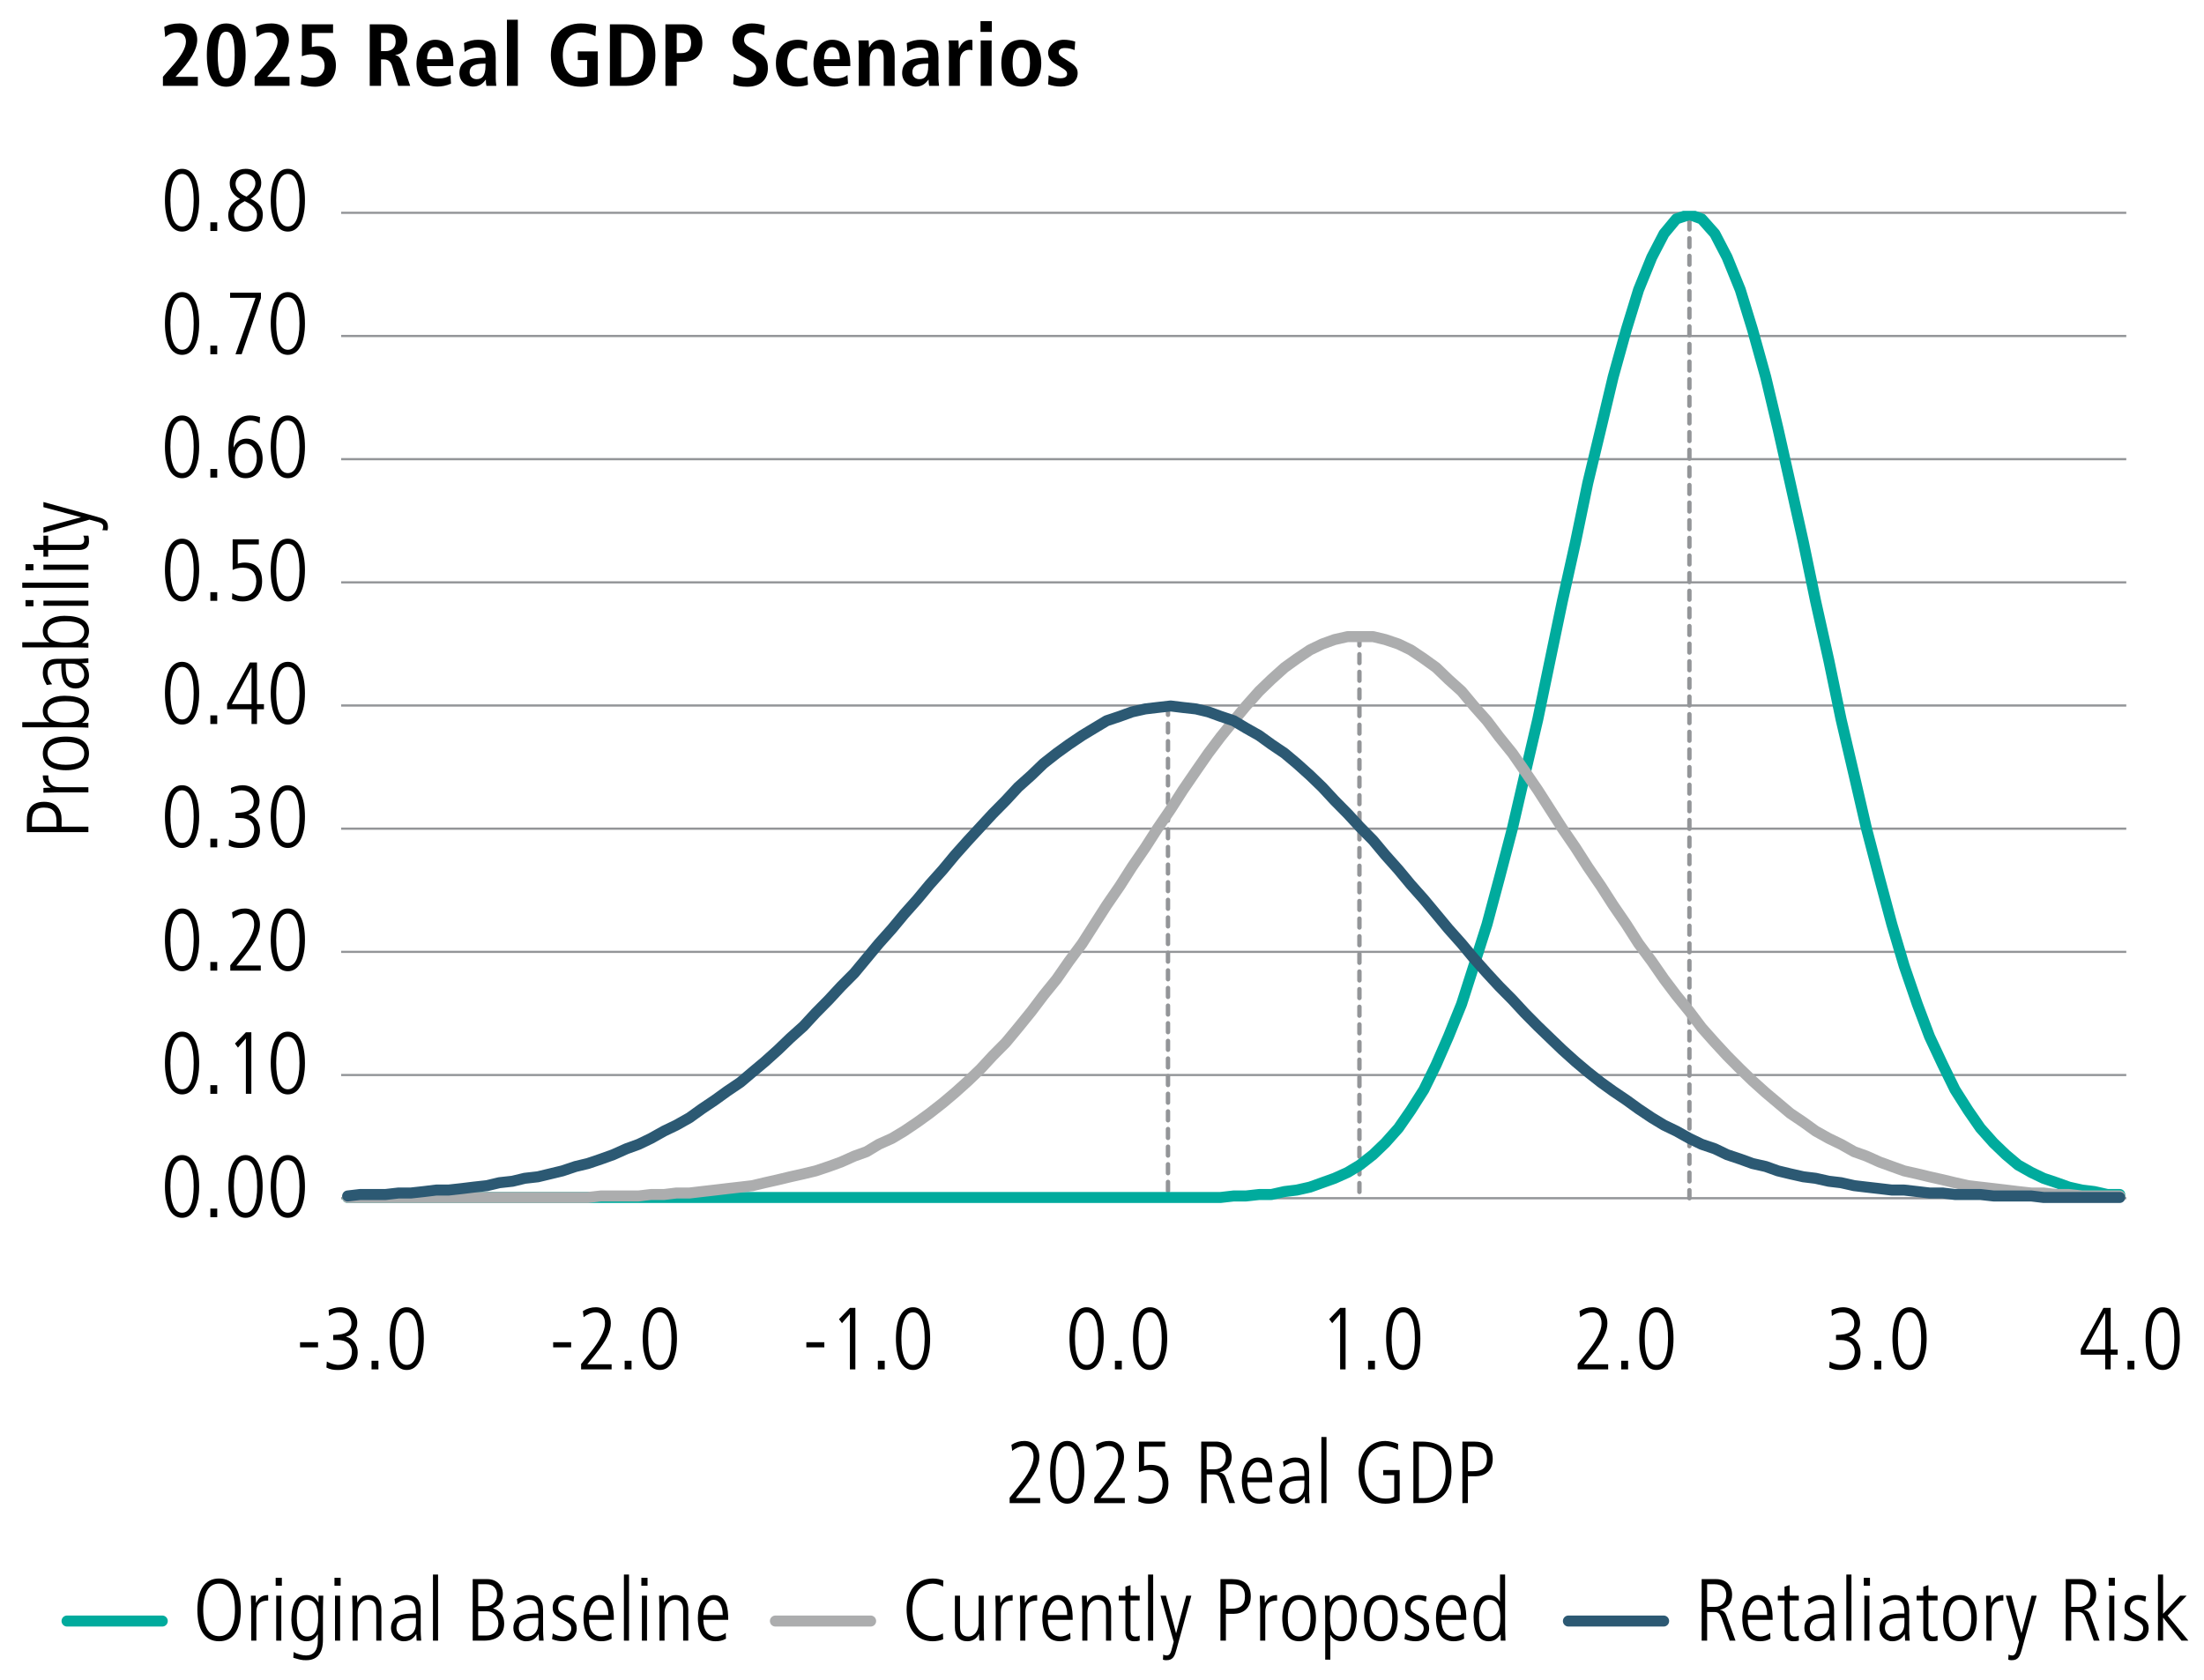 <?xml version="1.0" encoding="utf-8"?>
<!-- Generator: Adobe Illustrator 26.0.1, SVG Export Plug-In . SVG Version: 6.00 Build 0)  -->
<svg version="1.1" id="Left1" xmlns="http://www.w3.org/2000/svg" xmlns:xlink="http://www.w3.org/1999/xlink" x="0px" y="0px"
	 viewBox="0 0 500 381.15" style="enable-background:new 0 0 500 381.15;" xml:space="preserve">
<style type="text/css">
	.st0{fill:none;stroke:#939598;stroke-width:0.5;stroke-linejoin:round;stroke-miterlimit:10;}
	.st1{fill:none;stroke:#00AB9D;stroke-width:2.5;stroke-linecap:round;stroke-linejoin:round;stroke-miterlimit:10;}
	.st2{fill:none;stroke:#ACADAE;stroke-width:2.5;stroke-linecap:round;stroke-linejoin:round;stroke-miterlimit:10;}
	.st3{fill:none;stroke:#2C5973;stroke-width:2.5;stroke-linecap:round;stroke-linejoin:round;stroke-miterlimit:10;}
	.st4{fill:none;stroke:#939598;stroke-linecap:round;stroke-linejoin:round;stroke-miterlimit:10;stroke-dasharray:2,2;}
	
		.st5{clip-path:url(#SVGID_00000070090045542468469470000009807807753023835785_);fill:none;stroke:#00AB9D;stroke-width:2.5;stroke-linecap:round;stroke-linejoin:round;stroke-miterlimit:10;}
	
		.st6{clip-path:url(#SVGID_00000034768775791138399730000004803497002015044499_);fill:none;stroke:#ACADAE;stroke-width:2.5;stroke-linecap:round;stroke-linejoin:round;stroke-miterlimit:10;}
	
		.st7{clip-path:url(#SVGID_00000041279451726026450870000016584829838063403402_);fill:none;stroke:#2C5973;stroke-width:2.5;stroke-linecap:round;stroke-linejoin:round;stroke-miterlimit:10;}
</style>
<line class="st0" x1="77.39" y1="271.88" x2="482.37" y2="271.88"/>
<line class="st0" x1="77.39" y1="243.93" x2="482.37" y2="243.93"/>
<line class="st0" x1="77.39" y1="215.98" x2="482.37" y2="215.98"/>
<line class="st0" x1="77.39" y1="188.03" x2="482.37" y2="188.03"/>
<line class="st0" x1="77.39" y1="160.08" x2="482.37" y2="160.08"/>
<line class="st0" x1="77.39" y1="132.14" x2="482.37" y2="132.14"/>
<line class="st0" x1="77.39" y1="104.19" x2="482.37" y2="104.19"/>
<line class="st0" x1="77.39" y1="76.24" x2="482.37" y2="76.24"/>
<line class="st0" x1="77.39" y1="48.29" x2="482.37" y2="48.29"/>
<g>
	<path d="M37.42,269.21c0-4.42,1.38-7.12,3.88-7.12c2.54,0,3.88,2.72,3.88,7.12s-1.38,7.12-3.88,7.12
		C38.8,276.33,37.42,273.61,37.42,269.21z M43.94,269.21c0-3.92-0.9-5.96-2.64-5.96c-1.68,0-2.64,1.98-2.64,5.96
		c0,3.94,0.96,5.96,2.64,5.96C43,275.17,43.94,273.15,43.94,269.21z"/>
	<path d="M47.72,276.19v-1.96h1.56v1.96H47.72z"/>
	<path d="M51.82,269.21c0-4.42,1.38-7.12,3.88-7.12c2.54,0,3.88,2.72,3.88,7.12s-1.38,7.12-3.88,7.12
		C53.2,276.33,51.82,273.61,51.82,269.21z M58.34,269.21c0-3.92-0.9-5.96-2.64-5.96c-1.68,0-2.64,1.98-2.64,5.96
		c0,3.94,0.96,5.96,2.64,5.96C57.4,275.17,58.34,273.15,58.34,269.21z"/>
	<path d="M61.42,269.21c0-4.42,1.38-7.12,3.88-7.12c2.54,0,3.88,2.72,3.88,7.12s-1.38,7.12-3.88,7.12
		C62.8,276.33,61.42,273.61,61.42,269.21z M67.94,269.21c0-3.92-0.9-5.96-2.64-5.96c-1.68,0-2.64,1.98-2.64,5.96
		c0,3.94,0.96,5.96,2.64,5.96C67,275.17,67.94,273.15,67.94,269.21z"/>
</g>
<g>
	<path d="M37.42,241.21c0-4.42,1.38-7.12,3.88-7.12c2.54,0,3.88,2.72,3.88,7.12s-1.38,7.12-3.88,7.12
		C38.8,248.33,37.42,245.61,37.42,241.21z M43.94,241.21c0-3.92-0.9-5.96-2.64-5.96c-1.68,0-2.64,1.98-2.64,5.96
		c0,3.94,0.96,5.96,2.64,5.96C43,247.17,43.94,245.15,43.94,241.21z"/>
	<path d="M47.72,248.19v-1.96h1.56v1.96H47.72z"/>
	<path d="M55.78,248.19v-12.56l-1.8,2.08l-0.68-0.92l2.48-2.56h1.24v13.96H55.78z"/>
	<path d="M61.42,241.21c0-4.42,1.38-7.12,3.88-7.12c2.54,0,3.88,2.72,3.88,7.12s-1.38,7.12-3.88,7.12
		C62.8,248.33,61.42,245.61,61.42,241.21z M67.94,241.21c0-3.92-0.9-5.96-2.64-5.96c-1.68,0-2.64,1.98-2.64,5.96
		c0,3.94,0.96,5.96,2.64,5.96C67,247.17,67.94,245.15,67.94,241.21z"/>
</g>
<g>
	<path d="M37.42,213.26c0-4.42,1.38-7.12,3.88-7.12c2.54,0,3.88,2.72,3.88,7.12s-1.38,7.12-3.88,7.12
		C38.8,220.38,37.42,217.66,37.42,213.26z M43.94,213.26c0-3.92-0.9-5.96-2.64-5.96c-1.68,0-2.64,1.98-2.64,5.96
		c0,3.94,0.96,5.96,2.64,5.96C43,219.22,43.94,217.2,43.94,213.26z"/>
	<path d="M47.72,220.24v-1.96h1.56v1.96H47.72z"/>
	<path d="M52.24,220.24v-1.22l2.16-2.68c1.98-2.46,3.26-4.76,3.26-6.54c0-1.6-0.76-2.5-2.18-2.5c-0.86,0-1.92,0.48-2.66,1.1
		l-0.18-1.38c0.96-0.62,1.92-0.88,2.94-0.88c2.1,0,3.4,1.5,3.4,3.66c0,1.76-0.86,3.72-3.58,7.1l-1.76,2.18h5.52v1.16H52.24z"/>
	<path d="M61.42,213.26c0-4.42,1.38-7.12,3.88-7.12c2.54,0,3.88,2.72,3.88,7.12s-1.38,7.12-3.88,7.12
		C62.8,220.38,61.42,217.66,61.42,213.26z M67.94,213.26c0-3.92-0.9-5.96-2.64-5.96c-1.68,0-2.64,1.98-2.64,5.96
		c0,3.94,0.96,5.96,2.64,5.96C67,219.22,67.94,217.2,67.94,213.26z"/>
</g>
<g>
	<path d="M37.42,185.29c0-4.42,1.38-7.12,3.88-7.12c2.54,0,3.88,2.72,3.88,7.12s-1.38,7.12-3.88,7.12
		C38.8,192.41,37.42,189.69,37.42,185.29z M43.94,185.29c0-3.92-0.9-5.96-2.64-5.96c-1.68,0-2.64,1.98-2.64,5.96
		c0,3.94,0.96,5.96,2.64,5.96C43,191.25,43.94,189.23,43.94,185.29z"/>
	<path d="M47.72,192.27v-1.96h1.56v1.96H47.72z"/>
	<path d="M51.98,190.49c0.62,0.38,1.82,0.76,2.62,0.76c1.84,0,3.06-1.1,3.06-3c0-1.66-1.24-2.64-3.18-2.64h-1.06v-1.16
		c2.96,0,4.14-0.9,4.14-2.6c0-1.42-0.94-2.52-2.78-2.52c-0.78,0-1.56,0.28-2.3,0.82l-0.1-1.32c0.48-0.32,1.78-0.66,2.58-0.66
		c2.42,0,3.92,1.54,3.92,3.56c0,1.52-0.8,2.62-2.5,3.12v0.04c1.46,0.28,2.6,1.7,2.6,3.52c0,2.56-1.58,4-4.52,4
		c-0.98,0-1.76-0.14-2.58-0.56L51.98,190.49z"/>
	<path d="M61.42,185.29c0-4.42,1.38-7.12,3.88-7.12c2.54,0,3.88,2.72,3.88,7.12s-1.38,7.12-3.88,7.12
		C62.8,192.41,61.42,189.69,61.42,185.29z M67.94,185.29c0-3.92-0.9-5.96-2.64-5.96c-1.68,0-2.64,1.98-2.64,5.96
		c0,3.94,0.96,5.96,2.64,5.96C67,191.25,67.94,189.23,67.94,185.29z"/>
</g>
<g>
	<path d="M37.42,157.29c0-4.42,1.38-7.12,3.88-7.12c2.54,0,3.88,2.72,3.88,7.12s-1.38,7.12-3.88,7.12
		C38.8,164.41,37.42,161.7,37.42,157.29z M43.94,157.29c0-3.92-0.9-5.96-2.64-5.96c-1.68,0-2.64,1.98-2.64,5.96
		c0,3.94,0.96,5.96,2.64,5.96C43,163.25,43.94,161.23,43.94,157.29z"/>
	<path d="M47.72,164.28v-1.96h1.56v1.96H47.72z"/>
	<path d="M57.06,164.28v-3.34h-5.54v-1.26l5.14-9.36h1.64v9.46h1.58v1.16H58.3v3.34H57.06z M57.06,151.55h-0.04l-4.42,8.22h4.46
		V151.55z"/>
	<path d="M61.42,157.29c0-4.42,1.38-7.12,3.88-7.12c2.54,0,3.88,2.72,3.88,7.12s-1.38,7.12-3.88,7.12
		C62.8,164.41,61.42,161.7,61.42,157.29z M67.94,157.29c0-3.92-0.9-5.96-2.64-5.96c-1.68,0-2.64,1.98-2.64,5.96
		c0,3.94,0.96,5.96,2.64,5.96C67,163.25,67.94,161.23,67.94,157.29z"/>
</g>
<g>
	<path d="M37.42,129.35c0-4.42,1.38-7.12,3.88-7.12c2.54,0,3.88,2.72,3.88,7.12s-1.38,7.12-3.88,7.12
		C38.8,136.47,37.42,133.75,37.42,129.35z M43.94,129.35c0-3.92-0.9-5.96-2.64-5.96c-1.68,0-2.64,1.98-2.64,5.96
		c0,3.94,0.96,5.96,2.64,5.96C43,135.31,43.94,133.29,43.94,129.35z"/>
	<path d="M47.72,136.33v-1.96h1.56v1.96H47.72z"/>
	<path d="M52.7,134.59c0.74,0.48,1.6,0.72,2.4,0.72c1.9,0,3.04-1.34,3.04-3.42c0-1.9-1.04-3.08-3.04-3.08
		c-0.82,0-1.44,0.12-2.32,0.5v-6.94h5.94v1.16h-4.78v4.4c0.38-0.14,0.98-0.28,1.54-0.28c2.62,0,3.98,1.46,3.98,4.24
		c0,2.82-1.62,4.58-4.42,4.58c-0.86,0-1.48-0.12-2.4-0.54L52.7,134.59z"/>
	<path d="M61.42,129.35c0-4.42,1.38-7.12,3.88-7.12c2.54,0,3.88,2.72,3.88,7.12s-1.38,7.12-3.88,7.12
		C62.8,136.47,61.42,133.75,61.42,129.35z M67.94,129.35c0-3.92-0.9-5.96-2.64-5.96c-1.68,0-2.64,1.98-2.64,5.96
		c0,3.94,0.96,5.96,2.64,5.96C67,135.31,67.94,133.29,67.94,129.35z"/>
</g>
<g>
	<path d="M37.42,101.39c0-4.42,1.38-7.12,3.88-7.12c2.54,0,3.88,2.72,3.88,7.12c0,4.4-1.38,7.12-3.88,7.12
		C38.8,108.51,37.42,105.79,37.42,101.39z M43.94,101.39c0-3.92-0.9-5.96-2.64-5.96c-1.68,0-2.64,1.98-2.64,5.96
		c0,3.94,0.96,5.96,2.64,5.96C43,107.35,43.94,105.33,43.94,101.39z"/>
	<path d="M47.72,108.37v-1.96h1.56v1.96H47.72z"/>
	<path d="M53.02,101.49c0.5-1.18,1.6-1.96,2.9-1.96c2.36,0,3.66,2.12,3.66,4.58c0,2.4-1.4,4.4-3.88,4.4c-2.5,0-3.88-2.2-3.88-6.2
		c0-5.44,1.74-8.04,4.88-8.04c0.74,0,1.6,0.16,2.3,0.38l-0.1,1.4c-0.9-0.5-1.42-0.62-2.08-0.62c-2.34,0-3.7,2.24-3.84,6.06H53.02z
		 M58.26,103.93c0-1.66-0.88-3.24-2.56-3.24c-1.36,0-2.4,1.28-2.4,3.26c0,2.18,0.98,3.4,2.4,3.4
		C57.2,107.35,58.26,106.11,58.26,103.93z"/>
	<path d="M61.42,101.39c0-4.42,1.38-7.12,3.88-7.12c2.54,0,3.88,2.72,3.88,7.12c0,4.4-1.38,7.12-3.88,7.12
		C62.8,108.51,61.42,105.79,61.42,101.39z M67.94,101.39c0-3.92-0.9-5.96-2.64-5.96c-1.68,0-2.64,1.98-2.64,5.96
		c0,3.94,0.96,5.96,2.64,5.96C67,107.35,67.94,105.33,67.94,101.39z"/>
</g>
<g>
	<path d="M37.42,73.4c0-4.42,1.38-7.12,3.88-7.12c2.54,0,3.88,2.72,3.88,7.12s-1.38,7.12-3.88,7.12
		C38.8,80.52,37.42,77.8,37.42,73.4z M43.94,73.4c0-3.92-0.9-5.96-2.64-5.96c-1.68,0-2.64,1.98-2.64,5.96
		c0,3.94,0.96,5.96,2.64,5.96C43,79.36,43.94,77.34,43.94,73.4z"/>
	<path d="M47.72,80.38v-1.96h1.56v1.96H47.72z"/>
	<path d="M53.42,80.38l4.54-12.8H52.2v-1.16h7v1.22l-4.38,12.74H53.42z"/>
	<path d="M61.42,73.4c0-4.42,1.38-7.12,3.88-7.12c2.54,0,3.88,2.72,3.88,7.12s-1.38,7.12-3.88,7.12
		C62.8,80.52,61.42,77.8,61.42,73.4z M67.94,73.4c0-3.92-0.9-5.96-2.64-5.96c-1.68,0-2.64,1.98-2.64,5.96
		c0,3.94,0.96,5.96,2.64,5.96C67,79.36,67.94,77.34,67.94,73.4z"/>
</g>
<g>
	<path d="M37.42,45.43c0-4.42,1.38-7.12,3.88-7.12c2.54,0,3.88,2.72,3.88,7.12s-1.38,7.12-3.88,7.12
		C38.8,52.55,37.42,49.83,37.42,45.43z M43.94,45.43c0-3.92-0.9-5.96-2.64-5.96c-1.68,0-2.64,1.98-2.64,5.96
		c0,3.94,0.96,5.96,2.64,5.96C43,51.39,43.94,49.37,43.94,45.43z"/>
	<path d="M47.72,52.41v-1.96h1.56v1.96H47.72z"/>
	<path d="M59.62,48.71c0,1.86-1.16,3.84-3.94,3.84c-2.32,0-3.9-1.58-3.9-3.78c0-1.66,1.04-2.94,2.66-3.64
		c-1.52-0.82-2.32-2.06-2.32-3.56c0-2.08,1.7-3.26,3.62-3.26c2.26,0,3.52,1.38,3.52,3.2c0,1.28-0.56,2.32-2.38,3.58
		C59.04,46.19,59.62,47.29,59.62,48.71z M53.1,48.81c0,1.46,1.08,2.58,2.66,2.58c1.32,0,2.54-0.88,2.54-2.66
		c0-1.26-0.84-2.2-2.78-3.08C53.68,46.63,53.1,47.51,53.1,48.81z M57.94,41.57c0-1.2-1-2.1-2.28-2.1c-1.14,0-2.22,0.96-2.22,2.24
		c0,1.2,0.9,2.32,2.5,2.9C57.36,43.59,57.94,42.51,57.94,41.57z"/>
	<path d="M61.42,45.43c0-4.42,1.38-7.12,3.88-7.12c2.54,0,3.88,2.72,3.88,7.12s-1.38,7.12-3.88,7.12
		C62.8,52.55,61.42,49.83,61.42,45.43z M67.94,45.43c0-3.92-0.9-5.96-2.64-5.96c-1.68,0-2.64,1.98-2.64,5.96
		c0,3.94,0.96,5.96,2.64,5.96C67,51.39,67.94,49.37,67.94,45.43z"/>
</g>
<g>
	<path d="M68.07,305.72v-1.16h4.08v1.16H68.07z"/>
	<path d="M74.15,308.94c0.62,0.38,1.82,0.76,2.62,0.76c1.84,0,3.06-1.1,3.06-3c0-1.66-1.24-2.64-3.18-2.64h-1.06v-1.16
		c2.96,0,4.14-0.9,4.14-2.6c0-1.42-0.94-2.52-2.78-2.52c-0.78,0-1.56,0.28-2.3,0.82l-0.1-1.32c0.48-0.32,1.78-0.66,2.58-0.66
		c2.42,0,3.92,1.54,3.92,3.56c0,1.52-0.8,2.62-2.5,3.12v0.04c1.46,0.28,2.6,1.7,2.6,3.52c0,2.56-1.58,4-4.52,4
		c-0.98,0-1.76-0.14-2.58-0.56L74.15,308.94z"/>
	<path d="M84.29,310.72v-1.96h1.56v1.96H84.29z"/>
	<path d="M88.39,303.74c0-4.42,1.38-7.12,3.88-7.12c2.54,0,3.88,2.72,3.88,7.12s-1.38,7.12-3.88,7.12
		C89.77,310.86,88.39,308.14,88.39,303.74z M94.91,303.74c0-3.92-0.9-5.96-2.64-5.96c-1.68,0-2.64,1.98-2.64,5.96
		c0,3.94,0.96,5.96,2.64,5.96C93.97,309.7,94.91,307.68,94.91,303.74z"/>
</g>
<g>
	<path d="M125.49,305.72v-1.16h4.08v1.16H125.49z"/>
	<path d="M131.83,310.72v-1.22l2.16-2.68c1.98-2.46,3.26-4.76,3.26-6.54c0-1.6-0.76-2.5-2.18-2.5c-0.86,0-1.92,0.48-2.66,1.1
		l-0.18-1.38c0.96-0.62,1.92-0.88,2.94-0.88c2.1,0,3.4,1.5,3.4,3.66c0,1.76-0.86,3.72-3.58,7.1l-1.76,2.18h5.52v1.16H131.83z"/>
	<path d="M141.71,310.72v-1.96h1.56v1.96H141.71z"/>
	<path d="M145.81,303.74c0-4.42,1.38-7.12,3.88-7.12c2.54,0,3.88,2.72,3.88,7.12s-1.38,7.12-3.88,7.12
		C147.19,310.86,145.81,308.14,145.81,303.74z M152.33,303.74c0-3.92-0.9-5.96-2.64-5.96c-1.68,0-2.64,1.98-2.64,5.96
		c0,3.94,0.96,5.96,2.64,5.96C151.39,309.7,152.33,307.68,152.33,303.74z"/>
</g>
<g>
	<path d="M182.93,305.72v-1.16h4.08v1.16H182.93z"/>
	<path d="M192.81,310.72v-12.56l-1.8,2.08l-0.68-0.92l2.48-2.56h1.24v13.96H192.81z"/>
	<path d="M199.15,310.72v-1.96h1.56v1.96H199.15z"/>
	<path d="M203.25,303.74c0-4.42,1.38-7.12,3.88-7.12c2.54,0,3.88,2.72,3.88,7.12s-1.38,7.12-3.88,7.12
		C204.63,310.86,203.25,308.14,203.25,303.74z M209.77,303.74c0-3.92-0.9-5.96-2.64-5.96c-1.68,0-2.64,1.98-2.64,5.96
		c0,3.94,0.96,5.96,2.64,5.96C208.83,309.7,209.77,307.68,209.77,303.74z"/>
</g>
<g>
	<path d="M242.63,303.74c0-4.42,1.38-7.12,3.88-7.12c2.54,0,3.88,2.72,3.88,7.12s-1.38,7.12-3.88,7.12
		C244.01,310.86,242.63,308.14,242.63,303.74z M249.15,303.74c0-3.92-0.9-5.96-2.64-5.96c-1.68,0-2.64,1.98-2.64,5.96
		c0,3.94,0.96,5.96,2.64,5.96C248.21,309.7,249.15,307.68,249.15,303.74z"/>
	<path d="M252.93,310.72v-1.96h1.56v1.96H252.93z"/>
	<path d="M257.03,303.74c0-4.42,1.38-7.12,3.88-7.12c2.54,0,3.88,2.72,3.88,7.12s-1.38,7.12-3.88,7.12
		C258.41,310.86,257.03,308.14,257.03,303.74z M263.55,303.74c0-3.92-0.9-5.96-2.64-5.96c-1.68,0-2.64,1.98-2.64,5.96
		c0,3.94,0.96,5.96,2.64,5.96C262.61,309.7,263.55,307.68,263.55,303.74z"/>
</g>
<g>
	<path d="M304.02,310.72v-12.56l-1.8,2.08l-0.68-0.92l2.48-2.56h1.24v13.96H304.02z"/>
	<path d="M310.36,310.72v-1.96h1.56v1.96H310.36z"/>
	<path d="M314.46,303.74c0-4.42,1.38-7.12,3.88-7.12c2.54,0,3.88,2.72,3.88,7.12s-1.38,7.12-3.88,7.12
		C315.84,310.86,314.46,308.14,314.46,303.74z M320.98,303.74c0-3.92-0.9-5.96-2.64-5.96c-1.68,0-2.64,1.98-2.64,5.96
		c0,3.94,0.96,5.96,2.64,5.96C320.04,309.7,320.98,307.68,320.98,303.74z"/>
</g>
<g>
	<path d="M357.91,310.72v-1.22l2.16-2.68c1.98-2.46,3.26-4.76,3.26-6.54c0-1.6-0.76-2.5-2.18-2.5c-0.86,0-1.92,0.48-2.66,1.1
		l-0.18-1.38c0.96-0.62,1.92-0.88,2.94-0.88c2.1,0,3.4,1.5,3.4,3.66c0,1.76-0.86,3.72-3.58,7.1l-1.76,2.18h5.52v1.16H357.91z"/>
	<path d="M367.79,310.72v-1.96h1.56v1.96H367.79z"/>
	<path d="M371.89,303.74c0-4.42,1.38-7.12,3.88-7.12c2.54,0,3.88,2.72,3.88,7.12s-1.38,7.12-3.88,7.12
		C373.27,310.86,371.89,308.14,371.89,303.74z M378.41,303.74c0-3.92-0.9-5.96-2.64-5.96c-1.68,0-2.64,1.98-2.64,5.96
		c0,3.94,0.96,5.96,2.64,5.96C377.47,309.7,378.41,307.68,378.41,303.74z"/>
</g>
<g>
	<path d="M415.08,308.94c0.62,0.38,1.82,0.76,2.62,0.76c1.84,0,3.06-1.1,3.06-3c0-1.66-1.24-2.64-3.18-2.64h-1.06v-1.16
		c2.96,0,4.14-0.9,4.14-2.6c0-1.42-0.94-2.52-2.78-2.52c-0.78,0-1.56,0.28-2.3,0.82l-0.1-1.32c0.48-0.32,1.78-0.66,2.58-0.66
		c2.42,0,3.92,1.54,3.92,3.56c0,1.52-0.8,2.62-2.5,3.12v0.04c1.46,0.28,2.6,1.7,2.6,3.52c0,2.56-1.58,4-4.52,4
		c-0.98,0-1.76-0.14-2.58-0.56L415.08,308.94z"/>
	<path d="M425.22,310.72v-1.96h1.56v1.96H425.22z"/>
	<path d="M429.32,303.74c0-4.42,1.38-7.12,3.88-7.12c2.54,0,3.88,2.72,3.88,7.12s-1.38,7.12-3.88,7.12
		C430.7,310.86,429.32,308.14,429.32,303.74z M435.84,303.74c0-3.92-0.9-5.96-2.64-5.96c-1.68,0-2.64,1.98-2.64,5.96
		c0,3.94,0.96,5.96,2.64,5.96C434.9,309.7,435.84,307.68,435.84,303.74z"/>
</g>
<g>
	<path d="M477.59,310.72v-3.34h-5.54v-1.26l5.14-9.36h1.64v9.46h1.58v1.16h-1.58v3.34H477.59z M477.59,298h-0.04l-4.42,8.22h4.46
		V298z"/>
	<path d="M482.65,310.72v-1.96h1.56v1.96H482.65z"/>
	<path d="M486.75,303.74c0-4.42,1.38-7.12,3.88-7.12c2.54,0,3.88,2.72,3.88,7.12s-1.38,7.12-3.88,7.12
		C488.13,310.86,486.75,308.14,486.75,303.74z M493.27,303.74c0-3.92-0.9-5.96-2.64-5.96c-1.68,0-2.64,1.98-2.64,5.96
		c0,3.94,0.96,5.96,2.64,5.96C492.33,309.7,493.27,307.68,493.27,303.74z"/>
</g>
<g>
	<path d="M20.05,188.81H6.09v-2.64c0-2.58,1.14-4.24,3.94-4.24c2.8,0,3.94,1.86,3.94,3.92v1.72h6.08V188.81z M12.81,186.31
		c0-1.94-0.7-3.06-2.82-3.06c-2.64,0-2.74,1.84-2.74,3.24v1.08h5.56V186.31z"/>
	<path d="M20.05,179.79h-7.24c-0.34,0-1.34,0.04-2.96,0.08v-1.08l1.62-0.08v-0.04c-1.14-0.56-1.76-1.32-1.76-2.66v-0.06h1.24
		c0,1.9,0.9,2.68,2.6,2.68h6.5V179.79z"/>
	<path d="M14.95,174.77c-3.26,0-5.24-1.32-5.24-3.82c0-2.5,1.98-3.82,5.24-3.82c3.34,0,5.24,1.34,5.24,3.82
		S18.29,174.77,14.95,174.77z M14.95,168.37c-2.74,0-4.16,0.92-4.16,2.6c0,1.62,1.38,2.56,4.16,2.56c2.8,0,4.16-0.92,4.16-2.58
		C19.11,169.27,17.69,168.37,14.95,168.37z"/>
	<path d="M20.05,165.11c-0.14,0-1.48-0.08-2.58-0.08H5.05v-1.16h6.12v-0.04c-0.94-0.62-1.46-1.36-1.46-2.58
		c0-2.22,2.3-3.38,4.88-3.38c3.68,0,5.6,1.22,5.6,3.44c0,1.14-0.44,1.88-1.54,2.68v0.04h1.4V165.11z M14.95,159.11
		c-2.7,0-4.16,0.76-4.16,2.36c0,2.46,2.94,2.48,4.26,2.48c2.64,0,4.06-0.84,4.06-2.52C19.11,159.97,17.77,159.11,14.95,159.11z"/>
	<path d="M20.05,150.41l-1.46,0.08v0.04c1.12,0.7,1.6,1.56,1.6,2.84c0,1.6-1.3,2.86-2.98,2.86c-3.2,0-3.3-3.42-3.3-4.92v-0.74h-0.24
		c-2.16,0-2.88,0.7-2.88,2.12c0,0.86,0.4,1.76,1.04,2.56l-1.22,0.18c-0.74-1.28-0.9-1.98-0.9-2.8c0-2.02,1.12-3.14,3.3-3.14h4.9
		c0.34,0,0.88-0.02,2.14-0.12V150.41z M14.91,150.57c0,2.5,0.04,4.42,2.3,4.42c1.04,0,1.9-0.78,1.9-1.88c0-1.46-1.08-2.54-2.92-2.54
		H14.91z"/>
	<path d="M20.05,146.97c-0.14,0-1.48-0.08-2.58-0.08H5.05v-1.16h6.12v-0.04c-0.94-0.62-1.46-1.36-1.46-2.58
		c0-2.22,2.3-3.38,4.88-3.38c3.68,0,5.6,1.22,5.6,3.44c0,1.14-0.44,1.88-1.54,2.68v0.04h1.4V146.97z M14.95,140.97
		c-2.7,0-4.16,0.76-4.16,2.36c0,2.46,2.94,2.48,4.26,2.48c2.64,0,4.06-0.84,4.06-2.52C19.11,141.83,17.77,140.97,14.95,140.97z"/>
	<path d="M7.59,137.57h-1.8v-1.4h1.8V137.57z M20.05,137.45H9.85v-1.16h10.2V137.45z"/>
	<path d="M20.05,133.37h-15v-1.16h15V133.37z"/>
	<path d="M7.59,129.41h-1.8v-1.4h1.8V129.41z M20.05,129.29H9.85v-1.16h10.2V129.29z"/>
	<path d="M20.05,121.55c0.1,0.32,0.14,0.76,0.14,1.32c0,1.28-0.84,1.92-2.28,1.92h-6.98v1.52H9.85v-1.52H7.81l-0.36-1.16h2.4v-2.08
		h1.08v2.08h6.7c1.02,0,1.48-0.32,1.48-1.12c0-0.4-0.04-0.62-0.22-0.96H20.05z"/>
	<path d="M23.19,120.29c0.16-0.22,0.22-0.56,0.22-0.82c0-0.48-0.36-0.82-1.18-1.04l-1.94-0.52l-10.44,3v-1.24l8.48-2.28v-0.04
		l-8.48-2.28v-1.16l12.1,3.34c1.42,0.4,2.54,0.7,2.54,2.32c0,0.32-0.02,0.48-0.12,0.78L23.19,120.29z"/>
</g>
<g>
	<path d="M229.05,341.06v-1.22l2.16-2.68c1.98-2.46,3.26-4.76,3.26-6.54c0-1.6-0.76-2.5-2.18-2.5c-0.86,0-1.92,0.48-2.66,1.1
		l-0.18-1.38c0.96-0.62,1.92-0.88,2.94-0.88c2.1,0,3.4,1.5,3.4,3.66c0,1.76-0.86,3.72-3.58,7.1l-1.76,2.18h5.52v1.16H229.05z"/>
	<path d="M238.23,334.08c0-4.42,1.38-7.12,3.88-7.12c2.54,0,3.88,2.72,3.88,7.12s-1.38,7.12-3.88,7.12
		C239.61,341.2,238.23,338.48,238.23,334.08z M244.75,334.08c0-3.92-0.9-5.96-2.64-5.96c-1.68,0-2.64,1.98-2.64,5.96
		c0,3.94,0.96,5.96,2.64,5.96C243.81,340.04,244.75,338.02,244.75,334.08z"/>
	<path d="M248.25,341.06v-1.22l2.16-2.68c1.98-2.46,3.26-4.76,3.26-6.54c0-1.6-0.76-2.5-2.18-2.5c-0.86,0-1.92,0.48-2.66,1.1
		l-0.18-1.38c0.96-0.62,1.92-0.88,2.94-0.88c2.1,0,3.4,1.5,3.4,3.66c0,1.76-0.86,3.72-3.58,7.1l-1.76,2.18h5.52v1.16H248.25z"/>
	<path d="M258.31,339.32c0.74,0.48,1.6,0.72,2.4,0.72c1.9,0,3.04-1.34,3.04-3.42c0-1.9-1.04-3.08-3.04-3.08
		c-0.82,0-1.44,0.12-2.32,0.5v-6.94h5.94v1.16h-4.78v4.4c0.38-0.14,0.98-0.28,1.54-0.28c2.62,0,3.98,1.46,3.98,4.24
		c0,2.82-1.62,4.58-4.42,4.58c-0.86,0-1.48-0.12-2.4-0.54L258.31,339.32z"/>
	<path d="M278.87,341.06l-1.7-4.78c-0.46-1.28-0.84-1.72-1.84-1.72h-1.58v6.5h-1.24V327.1h3.3c2.16,0,3.6,1.38,3.6,3.56
		c0,1.86-0.98,3.04-2.74,3.38v0.04c0.8,0.16,1.22,0.64,1.42,1.2l2.1,5.78H278.87z M275.51,333.4c1.66,0,2.58-1.16,2.58-2.7
		c0-1.6-0.96-2.44-2.66-2.44h-1.68v5.14H275.51z"/>
	<path d="M288.11,340.62c-0.74,0.42-1.5,0.58-2.38,0.58c-2.56,0-4-1.76-4-5.26c0-3.68,1.8-5.22,3.62-5.22
		c2.94,0,3.26,3.06,3.26,5.62h-5.64c0,2.46,1.06,3.78,2.88,3.78c0.66,0,1.64-0.34,2.2-0.84L288.11,340.62z M287.37,335.26
		c0-2.16-0.8-3.46-2.08-3.46c-1.32,0-2.28,1.6-2.32,3.46H287.37z"/>
	<path d="M296.07,341.06l-0.08-1.46h-0.04c-0.7,1.12-1.56,1.6-2.84,1.6c-1.6,0-2.86-1.3-2.86-2.98c0-3.2,3.42-3.3,4.92-3.3h0.74
		v-0.24c0-2.16-0.7-2.88-2.12-2.88c-0.86,0-1.76,0.4-2.56,1.04l-0.18-1.22c1.28-0.74,1.98-0.9,2.8-0.9c2.02,0,3.14,1.12,3.14,3.3
		v4.9c0,0.34,0.02,0.88,0.12,2.14H296.07z M295.91,335.92c-2.5,0-4.42,0.04-4.42,2.3c0,1.04,0.78,1.9,1.88,1.9
		c1.46,0,2.54-1.08,2.54-2.92V335.92z"/>
	<path d="M299.77,341.06v-15h1.16v15H299.77z"/>
	<path d="M316.29,334.72h-2.5v-1.16h3.74v6.88c-1.02,0.56-2.08,0.76-3.22,0.76c-4.62,0-6.1-4.12-6.1-7.26c0-3.6,2.14-6.98,6.06-6.98
		c0.82,0,2.26,0.34,2.92,0.68l-0.06,1.36c-0.66-0.46-1.94-0.88-2.92-0.88c-2.1,0-4.68,1.58-4.68,5.92c0,2.84,1.3,6,4.84,6
		c0.72,0,1.28-0.08,1.92-0.42V334.72z"/>
	<path d="M320.64,341.06V327.1h1.82c4.4,0,6.82,2.02,6.82,6.78c0,4.68-2.54,7.18-6.48,7.18H320.64z M323.15,339.9
		c2.84,0,4.82-2.08,4.82-5.84c0-3.52-1.28-5.8-5.02-5.8h-1.06v11.64H323.15z"/>
	<path d="M331.76,341.06V327.1h2.64c2.58,0,4.24,1.14,4.24,3.94c0,2.8-1.86,3.94-3.92,3.94h-1.72v6.08H331.76z M334.27,333.82
		c1.94,0,3.06-0.7,3.06-2.82c0-2.64-1.84-2.74-3.24-2.74h-1.08v5.56H334.27z"/>
</g>
<line class="st1" x1="15.21" y1="367.82" x2="36.81" y2="367.82"/>
<g>
	<path d="M44.78,365.29c0-4.58,1.72-7.12,4.92-7.12s4.92,2.54,4.92,7.12s-1.72,7.12-4.92,7.12S44.78,369.85,44.78,365.29z
		 M53.3,365.29c0-3.9-1.24-5.96-3.62-5.96c-2.3,0-3.58,2.04-3.58,5.96s1.28,5.96,3.6,5.96C52,371.25,53.3,369.23,53.3,365.29z"/>
	<path d="M57,372.27v-7.24c0-0.34-0.04-1.34-0.08-2.96H58l0.08,1.62h0.04c0.56-1.14,1.32-1.76,2.66-1.76h0.06v1.24
		c-1.9,0-2.68,0.9-2.68,2.6v6.5H57z"/>
	<path d="M62.54,359.81v-1.8h1.4v1.8H62.54z M62.66,372.27v-10.2h1.16v10.2H62.66z"/>
	<path d="M72.1,370.87h-0.04c-0.62,1.04-1.38,1.54-2.58,1.54c-2.16,0-3.38-2.26-3.38-4.86c0-3.7,1.22-5.62,3.44-5.62
		c1.28,0,2.06,0.58,2.68,1.64h0.04v-1.5h1.08c0,0.08-0.08,1.96-0.08,3v7.06c0,2.94-1.24,4.58-3.82,4.58c-1,0-1.34-0.1-2.9-0.56
		l0.08-1.3c0.82,0.48,2,0.78,2.82,0.78c1.74,0,2.66-1.18,2.66-3.28V370.87z M72.18,367.05c0-2.62-0.84-4.04-2.52-4.04
		c-1.5,0-2.32,1.36-2.32,4.18c0,2.7,0.8,4.14,2.34,4.14C71.36,371.33,72.18,370.07,72.18,367.05z"/>
	<path d="M75.88,359.81v-1.8h1.4v1.8H75.88z M76,372.27v-10.2h1.16v10.2H76z"/>
	<path d="M85.36,372.27v-6.96c0-0.74-0.08-2.3-1.9-2.3c-1.42,0-2.32,1.38-2.32,2.86v6.4h-1.16v-7.06c0-0.94-0.08-2.58-0.08-3.14
		h1.08c0.04,0.34,0.06,0.92,0.08,1.5h0.04c0.56-1.1,1.46-1.64,2.6-1.64c2.84,0,2.82,2.88,2.82,3.44v6.9H85.36z"/>
	<path d="M94.52,372.27l-0.08-1.46H94.4c-0.7,1.12-1.56,1.6-2.84,1.6c-1.6,0-2.86-1.3-2.86-2.98c0-3.2,3.42-3.3,4.92-3.3h0.74v-0.24
		c0-2.16-0.7-2.88-2.12-2.88c-0.86,0-1.76,0.4-2.56,1.04l-0.18-1.22c1.28-0.74,1.98-0.9,2.8-0.9c2.02,0,3.14,1.12,3.14,3.3v4.9
		c0,0.34,0.02,0.88,0.12,2.14H94.52z M94.36,367.13c-2.5,0-4.42,0.04-4.42,2.3c0,1.04,0.78,1.9,1.88,1.9c1.46,0,2.54-1.08,2.54-2.92
		V367.13z"/>
	<path d="M98.22,372.27v-15h1.16v15H98.22z"/>
	<path d="M107.24,372.27v-13.96h3.34c2.02,0,3.5,1.36,3.5,3.4c0,1.54-0.76,2.66-2.2,3.22v0.04c1.62,0.48,2.5,1.66,2.5,3.4
		c0,2.5-1.56,3.9-4.66,3.9H107.24z M110.24,364.45c1.44,0,2.52-1,2.52-2.6c0-1.52-0.96-2.38-2.48-2.38h-1.8v4.98H110.24z
		 M110.32,371.11c1.7,0,2.74-1.1,2.74-2.7c0-1.7-1.1-2.8-2.62-2.8h-1.96v5.5H110.32z"/>
	<path d="M122.28,372.27l-0.08-1.46h-0.04c-0.7,1.12-1.56,1.6-2.84,1.6c-1.6,0-2.86-1.3-2.86-2.98c0-3.2,3.42-3.3,4.92-3.3h0.74
		v-0.24c0-2.16-0.7-2.88-2.12-2.88c-0.86,0-1.76,0.4-2.56,1.04l-0.18-1.22c1.28-0.74,1.98-0.9,2.8-0.9c2.02,0,3.14,1.12,3.14,3.3
		v4.9c0,0.34,0.02,0.88,0.12,2.14H122.28z M122.12,367.13c-2.5,0-4.42,0.04-4.42,2.3c0,1.04,0.78,1.9,1.88,1.9
		c1.46,0,2.54-1.08,2.54-2.92V367.13z"/>
	<path d="M125.4,370.63c0.62,0.4,1.58,0.7,2.32,0.7c1.04,0,1.88-0.76,1.88-1.76c0-0.86-0.36-1.26-1.96-2.06
		c-1.62-0.8-2.26-1.4-2.26-2.76c0-1.8,1.46-2.82,3-2.82c0.48,0,1.12,0.08,1.88,0.3l-0.16,1.2c-0.56-0.22-1.08-0.42-1.74-0.42
		c-1.04,0-1.74,0.74-1.74,1.64c0,0.8,0.28,1.1,1.4,1.7c1.7,0.92,2.82,1.4,2.82,3.1c0,1.82-1.26,2.96-3.04,2.96
		c-0.9,0-1.68-0.14-2.56-0.48L125.4,370.63z"/>
	<path d="M138.76,371.83c-0.74,0.42-1.5,0.58-2.38,0.58c-2.56,0-4-1.76-4-5.26c0-3.68,1.8-5.22,3.62-5.22
		c2.94,0,3.26,3.06,3.26,5.62h-5.64c0,2.46,1.06,3.78,2.88,3.78c0.66,0,1.64-0.34,2.2-0.84L138.76,371.83z M138.02,366.47
		c0-2.16-0.8-3.46-2.08-3.46c-1.32,0-2.28,1.6-2.32,3.46H138.02z"/>
	<path d="M141.54,372.27v-15h1.16v15H141.54z"/>
	<path d="M145.5,359.81v-1.8h1.4v1.8H145.5z M145.62,372.27v-10.2h1.16v10.2H145.62z"/>
	<path d="M154.98,372.27v-6.96c0-0.74-0.08-2.3-1.9-2.3c-1.42,0-2.32,1.38-2.32,2.86v6.4h-1.16v-7.06c0-0.94-0.08-2.58-0.08-3.14
		h1.08c0.04,0.34,0.06,0.92,0.08,1.5h0.04c0.56-1.1,1.46-1.64,2.6-1.64c2.84,0,2.82,2.88,2.82,3.44v6.9H154.98z"/>
	<path d="M164.7,371.83c-0.74,0.42-1.5,0.58-2.38,0.58c-2.56,0-4-1.76-4-5.26c0-3.68,1.8-5.22,3.62-5.22c2.94,0,3.26,3.06,3.26,5.62
		h-5.64c0,2.46,1.06,3.78,2.88,3.78c0.66,0,1.64-0.34,2.2-0.84L164.7,371.83z M163.96,366.47c0-2.16-0.8-3.46-2.08-3.46
		c-1.32,0-2.28,1.6-2.32,3.46H163.96z"/>
</g>
<line class="st2" x1="175.91" y1="367.82" x2="197.51" y2="367.82"/>
<g>
	<path d="M213.97,371.97c-0.66,0.26-1.52,0.44-2.38,0.44c-3.76,0-5.92-2.96-5.92-7.2c0-3.88,1.9-7.04,5.98-7.04
		c0.94,0,1.78,0.2,2.36,0.46l-0.06,1.4c-0.56-0.4-1.54-0.7-2.36-0.7c-1.7,0-4.6,1.04-4.6,5.96c0,3.82,2.1,5.96,4.58,5.96
		c0.74,0,1.36-0.12,2.34-0.62L213.97,371.97z"/>
	<path d="M222.17,372.27c-0.06-0.54-0.08-1.02-0.08-1.5h-0.04c-0.34,0.94-1.38,1.64-2.6,1.64c-1.86,0-2.82-1.2-2.82-3.14v-7.2h1.16
		v6.96c0,1.6,0.64,2.3,1.9,2.3c1.44,0,2.32-1.4,2.32-2.84v-6.42h1.16v7.24c0,0.34,0.04,1.56,0.08,2.96H222.17z"/>
	<path d="M225.89,372.27v-7.24c0-0.34-0.04-1.34-0.08-2.96h1.08l0.08,1.62h0.04c0.56-1.14,1.32-1.76,2.66-1.76h0.06v1.24
		c-1.9,0-2.68,0.9-2.68,2.6v6.5H225.89z"/>
	<path d="M231.45,372.27v-7.24c0-0.34-0.04-1.34-0.08-2.96h1.08l0.08,1.62h0.04c0.56-1.14,1.32-1.76,2.66-1.76h0.06v1.24
		c-1.9,0-2.68,0.9-2.68,2.6v6.5H231.45z"/>
	<path d="M242.85,371.83c-0.74,0.42-1.5,0.58-2.38,0.58c-2.56,0-4-1.76-4-5.26c0-3.68,1.8-5.22,3.62-5.22
		c2.94,0,3.26,3.06,3.26,5.62h-5.64c0,2.46,1.06,3.78,2.88,3.78c0.66,0,1.64-0.34,2.2-0.84L242.85,371.83z M242.11,366.47
		c0-2.16-0.8-3.46-2.08-3.46c-1.32,0-2.28,1.6-2.32,3.46H242.11z"/>
	<path d="M250.91,372.27v-6.96c0-0.74-0.08-2.3-1.9-2.3c-1.42,0-2.32,1.38-2.32,2.86v6.4h-1.16v-7.06c0-0.94-0.08-2.58-0.08-3.14
		h1.08c0.04,0.34,0.06,0.92,0.08,1.5h0.04c0.56-1.1,1.46-1.64,2.6-1.64c2.84,0,2.82,2.88,2.82,3.44v6.9H250.91z"/>
	<path d="M258.55,372.27c-0.32,0.1-0.76,0.14-1.32,0.14c-1.28,0-1.92-0.84-1.92-2.28v-6.98h-1.52v-1.08h1.52v-2.04l1.16-0.36v2.4
		h2.08v1.08h-2.08v6.7c0,1.02,0.32,1.48,1.12,1.48c0.4,0,0.62-0.04,0.96-0.22V372.27z"/>
	<path d="M260.45,372.27v-15h1.16v15H260.45z"/>
	<path d="M263.89,375.41c0.22,0.16,0.56,0.22,0.82,0.22c0.48,0,0.82-0.36,1.04-1.18l0.52-1.94l-3-10.44h1.24l2.28,8.48h0.04
		l2.28-8.48h1.16l-3.34,12.1c-0.4,1.42-0.7,2.54-2.32,2.54c-0.32,0-0.48-0.02-0.78-0.12L263.89,375.41z"/>
	<path d="M276.87,372.27v-13.96h2.64c2.58,0,4.24,1.14,4.24,3.94c0,2.8-1.86,3.94-3.92,3.94h-1.72v6.08H276.87z M279.37,365.03
		c1.94,0,3.06-0.7,3.06-2.82c0-2.64-1.84-2.74-3.24-2.74h-1.08v5.56H279.37z"/>
	<path d="M285.88,372.27v-7.24c0-0.34-0.04-1.34-0.08-2.96h1.08l0.08,1.62H287c0.56-1.14,1.32-1.76,2.66-1.76h0.06v1.24
		c-1.9,0-2.68,0.9-2.68,2.6v6.5H285.88z"/>
	<path d="M290.9,367.17c0-3.26,1.32-5.24,3.82-5.24s3.82,1.98,3.82,5.24c0,3.34-1.34,5.24-3.82,5.24S290.9,370.51,290.9,367.17z
		 M297.31,367.17c0-2.74-0.92-4.16-2.6-4.16c-1.62,0-2.56,1.38-2.56,4.16c0,2.8,0.92,4.16,2.58,4.16
		C296.41,371.33,297.31,369.91,297.31,367.17z"/>
	<path d="M300.64,376.59v-11.52c0-0.62,0-1.14-0.08-3h1.08v1.5h0.04c0.7-1.06,1.5-1.64,2.68-1.64c3.36,0,3.44,4.28,3.44,4.92
		c0,2.98-0.98,5.56-3.38,5.56c-1.22,0-2.08-0.52-2.58-1.42h-0.04v5.6H300.64z M306.57,367.19c0-2.82-0.82-4.18-2.34-4.18
		c-1.58,0-2.5,1.32-2.5,4.06c0,3.3,0.96,4.26,2.5,4.26C305.81,371.33,306.57,369.85,306.57,367.19z"/>
	<path d="M309.44,367.17c0-3.26,1.32-5.24,3.82-5.24s3.82,1.98,3.82,5.24c0,3.34-1.34,5.24-3.82,5.24S309.44,370.51,309.44,367.17z
		 M315.85,367.17c0-2.74-0.92-4.16-2.6-4.16c-1.62,0-2.56,1.38-2.56,4.16c0,2.8,0.92,4.16,2.58,4.16
		C314.95,371.33,315.85,369.91,315.85,367.17z"/>
	<path d="M318.78,370.63c0.62,0.4,1.58,0.7,2.32,0.7c1.04,0,1.88-0.76,1.88-1.76c0-0.86-0.36-1.26-1.96-2.06
		c-1.62-0.8-2.26-1.4-2.26-2.76c0-1.8,1.46-2.82,3-2.82c0.48,0,1.12,0.08,1.88,0.3l-0.16,1.2c-0.56-0.22-1.08-0.42-1.74-0.42
		c-1.04,0-1.74,0.74-1.74,1.64c0,0.8,0.28,1.1,1.4,1.7c1.7,0.92,2.82,1.4,2.82,3.1c0,1.82-1.26,2.96-3.04,2.96
		c-0.9,0-1.68-0.14-2.56-0.48L318.78,370.63z"/>
	<path d="M332.15,371.83c-0.74,0.42-1.5,0.58-2.38,0.58c-2.56,0-4-1.76-4-5.26c0-3.68,1.8-5.22,3.62-5.22
		c2.94,0,3.26,3.06,3.26,5.62H327c0,2.46,1.06,3.78,2.88,3.78c0.66,0,1.64-0.34,2.2-0.84L332.15,371.83z M331.41,366.47
		c0-2.16-0.8-3.46-2.08-3.46c-1.32,0-2.28,1.6-2.32,3.46H331.41z"/>
	<path d="M340.45,372.27v-1.4h-0.04c-0.86,1.12-1.56,1.54-2.68,1.54c-2.22,0-3.44-1.92-3.44-5.6c0-2.6,1.18-4.88,3.38-4.88
		c1.28,0,2.04,0.5,2.58,1.46h0.04v-6.12h1.16v11.62c0,0.54,0,1.52,0.08,3.38H340.45z M340.37,367.27c0-1.64-0.12-4.26-2.5-4.26
		c-1.5,0-2.34,1.34-2.34,4.16c0,2.82,0.86,4.16,2.32,4.16C339.53,371.33,340.37,369.91,340.37,367.27z"/>
</g>
<line class="st3" x1="355.81" y1="367.82" x2="377.41" y2="367.82"/>
<g>
	<path d="M392.4,372.27l-1.7-4.78c-0.46-1.28-0.84-1.72-1.84-1.72h-1.58v6.5h-1.24v-13.96h3.3c2.16,0,3.6,1.38,3.6,3.56
		c0,1.86-0.98,3.04-2.74,3.38v0.04c0.8,0.16,1.22,0.64,1.42,1.2l2.1,5.78H392.4z M389.04,364.61c1.66,0,2.58-1.16,2.58-2.7
		c0-1.6-0.96-2.44-2.66-2.44h-1.68v5.14H389.04z"/>
	<path d="M401.64,371.83c-0.74,0.42-1.5,0.58-2.38,0.58c-2.56,0-4-1.76-4-5.26c0-3.68,1.8-5.22,3.62-5.22
		c2.94,0,3.26,3.06,3.26,5.62h-5.64c0,2.46,1.06,3.78,2.88,3.78c0.66,0,1.64-0.34,2.2-0.84L401.64,371.83z M400.9,366.47
		c0-2.16-0.8-3.46-2.08-3.46c-1.32,0-2.28,1.6-2.32,3.46H400.9z"/>
	<path d="M408.08,372.27c-0.32,0.1-0.76,0.14-1.32,0.14c-1.28,0-1.92-0.84-1.92-2.28v-6.98h-1.52v-1.08h1.52v-2.04l1.16-0.36v2.4
		h2.08v1.08H406v6.7c0,1.02,0.32,1.48,1.12,1.48c0.4,0,0.62-0.04,0.96-0.22V372.27z"/>
	<path d="M415.16,372.27l-0.08-1.46h-0.04c-0.7,1.12-1.56,1.6-2.84,1.6c-1.6,0-2.86-1.3-2.86-2.98c0-3.2,3.42-3.3,4.92-3.3H415
		v-0.24c0-2.16-0.7-2.88-2.12-2.88c-0.86,0-1.76,0.4-2.56,1.04l-0.18-1.22c1.28-0.74,1.98-0.9,2.8-0.9c2.02,0,3.14,1.12,3.14,3.3
		v4.9c0,0.34,0.02,0.88,0.12,2.14H415.16z M415,367.13c-2.5,0-4.42,0.04-4.42,2.3c0,1.04,0.78,1.9,1.88,1.9
		c1.46,0,2.54-1.08,2.54-2.92V367.13z"/>
	<path d="M418.86,372.27v-15h1.16v15H418.86z"/>
	<path d="M422.82,359.81v-1.8h1.4v1.8H422.82z M422.94,372.27v-10.2h1.16v10.2H422.94z"/>
	<path d="M432.2,372.27l-0.08-1.46h-0.04c-0.7,1.12-1.56,1.6-2.84,1.6c-1.6,0-2.86-1.3-2.86-2.98c0-3.2,3.42-3.3,4.92-3.3h0.74
		v-0.24c0-2.16-0.7-2.88-2.12-2.88c-0.86,0-1.76,0.4-2.56,1.04l-0.18-1.22c1.28-0.74,1.98-0.9,2.8-0.9c2.02,0,3.14,1.12,3.14,3.3
		v4.9c0,0.34,0.02,0.88,0.12,2.14H432.2z M432.04,367.13c-2.5,0-4.42,0.04-4.42,2.3c0,1.04,0.78,1.9,1.88,1.9
		c1.46,0,2.54-1.08,2.54-2.92V367.13z"/>
	<path d="M439.56,372.27c-0.32,0.1-0.76,0.14-1.32,0.14c-1.28,0-1.92-0.84-1.92-2.28v-6.98h-1.52v-1.08h1.52v-2.04l1.16-0.36v2.4
		h2.08v1.08h-2.08v6.7c0,1.02,0.32,1.48,1.12,1.48c0.4,0,0.62-0.04,0.96-0.22V372.27z"/>
	<path d="M440.82,367.17c0-3.26,1.32-5.24,3.82-5.24s3.82,1.98,3.82,5.24c0,3.34-1.34,5.24-3.82,5.24S440.82,370.51,440.82,367.17z
		 M447.22,367.17c0-2.74-0.92-4.16-2.6-4.16c-1.62,0-2.56,1.38-2.56,4.16c0,2.8,0.92,4.16,2.58,4.16
		C446.32,371.33,447.22,369.91,447.22,367.17z"/>
	<path d="M450.64,372.27v-7.24c0-0.34-0.04-1.34-0.08-2.96h1.08l0.08,1.62h0.04c0.56-1.14,1.32-1.76,2.66-1.76h0.06v1.24
		c-1.9,0-2.68,0.9-2.68,2.6v6.5H450.64z"/>
	<path d="M455.66,375.41c0.22,0.16,0.56,0.22,0.82,0.22c0.48,0,0.82-0.36,1.04-1.18l0.52-1.94l-3-10.44h1.24l2.28,8.48h0.04
		l2.28-8.48h1.16l-3.34,12.1c-0.4,1.42-0.7,2.54-2.32,2.54c-0.32,0-0.48-0.02-0.78-0.12L455.66,375.41z"/>
	<path d="M475,372.27l-1.7-4.78c-0.46-1.28-0.84-1.72-1.84-1.72h-1.58v6.5h-1.24v-13.96h3.3c2.16,0,3.6,1.38,3.6,3.56
		c0,1.86-0.98,3.04-2.74,3.38v0.04c0.8,0.16,1.22,0.64,1.42,1.2l2.1,5.78H475z M471.64,364.61c1.66,0,2.58-1.16,2.58-2.7
		c0-1.6-0.96-2.44-2.66-2.44h-1.68v5.14H471.64z"/>
	<path d="M478.38,359.81v-1.8h1.4v1.8H478.38z M478.5,372.27v-10.2h1.16v10.2H478.5z"/>
	<path d="M482,370.63c0.62,0.4,1.58,0.7,2.32,0.7c1.04,0,1.88-0.76,1.88-1.76c0-0.86-0.36-1.26-1.96-2.06
		c-1.62-0.8-2.26-1.4-2.26-2.76c0-1.8,1.46-2.82,3-2.82c0.48,0,1.12,0.08,1.88,0.3l-0.16,1.2c-0.56-0.22-1.08-0.42-1.74-0.42
		c-1.04,0-1.74,0.74-1.74,1.64c0,0.8,0.28,1.1,1.4,1.7c1.7,0.92,2.82,1.4,2.82,3.1c0,1.82-1.26,2.96-3.04,2.96
		c-0.9,0-1.68-0.14-2.56-0.48L482,370.63z"/>
	<path d="M494.9,372.27l-4.14-5.18h-0.04v5.18h-1.16v-15h1.16v8.9l3.86-4.1h1.48l-4.32,4.52l4.72,5.68H494.9z"/>
</g>
<line class="st4" x1="383.26" y1="50.06" x2="383.26" y2="271.88"/>
<line class="st4" x1="308.4" y1="144.45" x2="308.4" y2="271.88"/>
<line class="st4" x1="264.97" y1="160.19" x2="264.97" y2="271.88"/>
<g>
	<defs>
		<polygon id="SVGID_1_" points="77.39,273.89 483.37,273.89 483.37,47.84 77.39,47.84 77.39,273.89 		"/>
	</defs>
	<clipPath id="SVGID_00000010291996280128272990000014425262593161908873_">
		<use xlink:href="#SVGID_1_"  style="overflow:visible;"/>
	</clipPath>
	
		<polyline style="clip-path:url(#SVGID_00000010291996280128272990000014425262593161908873_);fill:none;stroke:#00AB9D;stroke-width:2.5;stroke-linecap:round;stroke-linejoin:round;stroke-miterlimit:10;" points="
		78.88,271.71 81.67,271.71 84.65,271.71 87.43,271.71 90.41,271.71 93.2,271.71 96.18,271.71 98.96,271.71 101.75,271.71 
		104.73,271.71 107.51,271.71 110.49,271.71 113.28,271.71 116.26,271.71 119.04,271.71 122.03,271.71 124.81,271.71 127.59,271.71 
		130.57,271.71 133.36,271.71 136.34,271.71 139.12,271.71 142.11,271.71 144.89,271.71 147.67,271.71 150.65,271.71 153.44,271.71 
		156.42,271.71 159.2,271.71 162.19,271.71 164.97,271.71 167.95,271.71 170.73,271.71 173.52,271.71 176.5,271.71 179.28,271.71 
		182.27,271.71 185.05,271.71 188.03,271.71 190.81,271.71 193.8,271.71 196.58,271.71 199.36,271.71 202.35,271.71 205.13,271.71 
		208.11,271.71 210.89,271.71 213.88,271.71 216.66,271.71 219.64,271.71 222.43,271.71 225.21,271.71 228.19,271.71 230.97,271.71 
		233.96,271.71 236.74,271.71 239.72,271.71 242.51,271.71 245.49,271.71 248.27,271.71 251.05,271.71 254.04,271.71 256.82,271.71 
		259.8,271.71 262.59,271.71 265.57,271.71 268.35,271.71 271.33,271.71 274.12,271.71 276.9,271.71 279.88,271.37 282.67,271.37 
		285.65,271.04 288.43,271.04 291.41,270.37 294.2,270.03 297.18,269.36 299.96,268.36 302.75,267.36 305.73,266.02 308.51,264.34 
		311.49,262 314.28,259.32 317.26,255.97 320.04,251.95 323.02,247.26 325.81,241.57 328.59,235.21 331.57,227.84 334.36,219.13 
		337.34,209.75 340.12,199.37 343.1,187.99 345.89,175.93 348.87,163.2 351.65,149.81 354.44,136.41 357.42,123.02 360.2,109.62 
		363.18,97.23 365.97,85.51 368.95,74.79 371.73,65.75 374.72,58.38 377.5,53.03 380.28,49.68 383.27,48.67 386.05,49.68 
		389.03,53.03 391.81,58.38 394.8,65.75 397.58,74.79 400.56,85.51 403.35,97.23 406.13,109.62 409.11,123.02 411.89,136.41 
		414.88,149.81 417.66,163.2 420.64,175.93 423.43,187.99 426.41,199.37 429.19,209.75 431.97,219.13 434.96,227.84 437.74,235.21 
		440.72,241.57 443.51,247.26 446.49,251.95 449.27,255.97 452.25,259.32 455.04,262 457.82,264.34 460.8,266.02 463.59,267.36 
		466.57,268.36 469.35,269.36 472.33,270.03 475.12,270.37 478.1,271.04 480.88,271.04 	"/>
</g>
<g>
	<defs>
		<polygon id="SVGID_00000103958582885527846490000001142440173676851864_" points="77.39,273.89 483.37,273.89 483.37,47.84 
			77.39,47.84 77.39,273.89 		"/>
	</defs>
	<clipPath id="SVGID_00000134958345102563698700000003315489540991812992_">
		<use xlink:href="#SVGID_00000103958582885527846490000001142440173676851864_"  style="overflow:visible;"/>
	</clipPath>
	
		<polyline style="clip-path:url(#SVGID_00000134958345102563698700000003315489540991812992_);fill:none;stroke:#ACADAE;stroke-width:2.5;stroke-linecap:round;stroke-linejoin:round;stroke-miterlimit:10;" points="
		78.88,271.71 81.67,271.71 84.65,271.71 87.43,271.71 90.41,271.71 93.2,271.71 96.18,271.71 98.96,271.71 101.75,271.71 
		104.73,271.71 107.51,271.71 110.49,271.71 113.28,271.71 116.26,271.71 119.04,271.71 122.03,271.71 124.81,271.71 127.59,271.71 
		130.57,271.71 133.36,271.71 136.34,271.37 139.12,271.37 142.11,271.37 144.89,271.37 147.67,271.04 150.65,271.04 153.44,270.7 
		156.42,270.7 159.2,270.37 162.19,270.03 164.97,269.7 167.95,269.36 170.73,269.03 173.52,268.36 176.5,267.69 179.28,267.02 
		182.27,266.35 185.05,265.68 188.03,264.68 190.81,263.67 193.8,262.33 196.58,261.33 199.36,259.65 202.35,258.31 205.13,256.64 
		208.11,254.63 210.89,252.62 213.88,250.28 216.66,247.93 219.64,245.25 222.43,242.57 225.21,239.56 228.19,236.55 230.97,233.2 
		233.96,229.51 236.74,225.83 239.72,222.15 242.51,218.13 245.49,214.11 248.27,209.75 251.05,205.4 254.04,201.05 256.82,196.69 
		259.8,192.34 262.59,187.99 265.57,183.63 268.35,179.28 271.33,174.93 274.12,170.91 276.9,167.22 279.88,163.54 282.67,160.19 
		285.65,156.84 288.43,154.16 291.41,151.48 294.2,149.47 297.18,147.47 299.96,146.13 302.75,145.12 305.73,144.45 308.51,144.45 
		311.49,144.45 314.28,145.12 317.26,146.13 320.04,147.47 323.02,149.47 325.81,151.48 328.59,154.16 331.57,156.84 334.36,160.19 
		337.34,163.54 340.12,167.22 343.1,170.91 345.89,174.93 348.87,179.28 351.65,183.63 354.44,187.99 357.42,192.34 360.2,196.69 
		363.18,201.05 365.97,205.4 368.95,209.75 371.73,214.11 374.72,218.13 377.5,222.15 380.28,225.83 383.27,229.51 386.05,233.2 
		389.03,236.55 391.81,239.56 394.8,242.57 397.58,245.25 400.56,247.93 403.35,250.28 406.13,252.62 409.11,254.63 411.89,256.64 
		414.88,258.31 417.66,259.65 420.64,261.33 423.43,262.33 426.41,263.67 429.19,264.68 431.97,265.68 434.96,266.35 437.74,267.02 
		440.72,267.69 443.51,268.36 446.49,269.03 449.27,269.36 452.25,269.7 455.04,270.03 457.82,270.37 460.8,270.7 463.59,270.7 
		466.57,271.04 469.35,271.04 472.33,271.37 475.12,271.37 478.1,271.37 480.88,271.37 	"/>
</g>
<g>
	<defs>
		<polygon id="SVGID_00000060718472398361961440000003129314314805234082_" points="77.39,273.89 483.37,273.89 483.37,47.84 
			77.39,47.84 77.39,273.89 		"/>
	</defs>
	<clipPath id="SVGID_00000170254758212240970980000015996606123057789881_">
		<use xlink:href="#SVGID_00000060718472398361961440000003129314314805234082_"  style="overflow:visible;"/>
	</clipPath>
	
		<polyline style="clip-path:url(#SVGID_00000170254758212240970980000015996606123057789881_);fill:none;stroke:#2C5973;stroke-width:2.5;stroke-linecap:round;stroke-linejoin:round;stroke-miterlimit:10;" points="
		78.88,271.37 81.67,271.04 84.65,271.04 87.43,271.04 90.41,270.7 93.2,270.7 96.18,270.37 98.96,270.03 101.75,270.03 
		104.73,269.7 107.51,269.36 110.49,269.03 113.28,268.36 116.26,268.03 119.04,267.36 122.03,267.02 124.81,266.35 127.59,265.68 
		130.57,264.68 133.36,264.01 136.34,263 139.12,262 142.11,260.66 144.89,259.65 147.67,258.31 150.65,256.64 153.44,255.3 
		156.42,253.62 159.2,251.62 162.19,249.61 164.97,247.6 167.95,245.59 170.73,243.24 173.52,240.9 176.5,238.22 179.28,235.54 
		182.27,232.86 185.05,229.85 188.03,226.83 190.81,223.82 193.8,220.81 196.58,217.46 199.36,214.11 202.35,210.76 205.13,207.41 
		208.11,204.06 210.89,200.71 213.88,197.36 216.66,194.01 219.64,190.67 222.43,187.65 225.21,184.64 228.19,181.62 230.97,178.61 
		233.96,175.93 236.74,173.25 239.72,170.91 242.51,168.9 245.49,166.89 248.27,165.21 251.05,163.54 254.04,162.54 256.82,161.53 
		259.8,160.86 262.59,160.53 265.57,160.19 268.35,160.53 271.33,160.86 274.12,161.53 276.9,162.54 279.88,163.54 282.67,165.21 
		285.65,166.89 288.43,168.9 291.41,170.91 294.2,173.25 297.18,175.93 299.96,178.61 302.75,181.62 305.73,184.64 308.51,187.65 
		311.49,190.67 314.28,194.01 317.26,197.36 320.04,200.71 323.02,204.06 325.81,207.41 328.59,210.76 331.57,214.11 334.36,217.46 
		337.34,220.81 340.12,223.82 343.1,226.83 345.89,229.85 348.87,232.86 351.65,235.54 354.44,238.22 357.42,240.9 360.2,243.24 
		363.18,245.59 365.97,247.6 368.95,249.61 371.73,251.62 374.72,253.62 377.5,255.3 380.28,256.64 383.27,258.31 386.05,259.65 
		389.03,260.66 391.81,262 394.8,263 397.58,264.01 400.56,264.68 403.35,265.68 406.13,266.35 409.11,267.02 411.89,267.36 
		414.88,268.03 417.66,268.36 420.64,269.03 423.43,269.36 426.41,269.7 429.19,270.03 431.97,270.03 434.96,270.37 437.74,270.7 
		440.72,270.7 443.51,271.04 446.49,271.04 449.27,271.04 452.25,271.37 455.04,271.37 457.82,271.37 460.8,271.37 463.59,271.71 
		466.57,271.71 469.35,271.71 472.33,271.71 475.12,271.71 478.1,271.71 480.88,271.71 	"/>
</g>
<g>
	<path d="M36.96,19.48v-2.06l2.42-2.76c1.68-1.92,2.8-3.74,2.8-5.22c0-1.28-0.78-2.08-1.9-2.08c-1.06,0-1.9,0.32-2.8,1.06l-0.22-2.3
		c0.86-0.5,1.98-0.8,3.46-0.8c2.66,0,4.02,1.4,4.02,3.72c0,2.1-1.42,4.7-4.94,8.4h5.08v2.04H36.96z"/>
	<path d="M46.92,12.5c0-4.74,1.5-7.18,4.4-7.18c2.9,0,4.4,2.44,4.4,7.18s-1.46,7.18-4.4,7.18C48.42,19.68,46.92,17.24,46.92,12.5z
		 M53.24,12.5c0-3.84-0.58-5.3-1.94-5.3c-1.34,0-1.9,1.62-1.9,5.3c0,3.76,0.58,5.3,1.92,5.3C52.62,17.8,53.24,16.36,53.24,12.5z"/>
	<path d="M57.76,19.48v-2.06l2.42-2.76c1.68-1.92,2.8-3.74,2.8-5.22c0-1.28-0.78-2.08-1.9-2.08c-1.06,0-1.9,0.32-2.8,1.06l-0.22-2.3
		c0.86-0.5,1.98-0.8,3.46-0.8c2.66,0,4.02,1.4,4.02,3.72c0,2.1-1.42,4.7-4.94,8.4h5.08v2.04H57.76z"/>
	<path d="M68.4,16.96c0.94,0.5,1.64,0.68,2.6,0.68c1.6,0,2.64-1.06,2.64-2.72c0-1.58-1.02-2.6-2.84-2.6c-0.74,0-1.36,0.12-2.3,0.44
		V5.52h7.06v1.96h-4.82v3.2c0.38-0.1,0.86-0.18,1.56-0.18c2.3,0,3.9,1.72,3.9,4.3c0,3.02-1.8,4.88-4.74,4.88
		c-1.02,0-2.1-0.2-3.22-0.58L68.4,16.96z"/>
	<path d="M90.34,19.48l-1.38-4.54c-0.22-0.72-0.68-1.46-1.86-1.46h-0.66v6h-2.56V5.52h4.46c2.5,0,4.06,1.28,4.06,3.68
		c0,1.7-1.02,3.02-2.7,3.28v0.06c0.74,0.1,1.2,0.64,1.54,1.62l1.82,5.32H90.34z M87.46,11.6c1.46,0,2.3-0.78,2.3-2.12
		c0-1.42-0.58-2-2.34-2h-0.98v4.12H87.46z"/>
	<path d="M102.32,18.98c-1.1,0.48-2.1,0.66-3.08,0.66c-3.02,0-4.76-2.02-4.76-5.16c0-3.16,1.7-5.46,4.24-5.46
		c2.7,0,4.12,1.88,4.12,5.56V15h-5.96c0,1.94,0.88,2.82,2.62,2.82c1.06,0,1.94-0.22,2.7-0.8L102.32,18.98z M100.44,13.44
		c0-1.8-0.56-2.74-1.74-2.74c-1.06,0-1.82,1.04-1.82,2.74H100.44z"/>
	<path d="M110.36,19.48c-0.1-0.38-0.14-0.74-0.14-1.4h-0.04c-0.82,1.12-1.68,1.56-2.86,1.56c-1.8,0-3.1-1.26-3.1-3.04
		c0-2.22,1.38-3.48,5.52-3.48h0.4v-0.28c0-1.42-0.7-2.06-1.92-2.06c-1,0-2.1,0.44-2.82,1l-0.14-2c1.2-0.56,2.12-0.76,3.26-0.76
		c2.82,0,3.94,1.16,3.94,4.04v4.72c0,0.42,0.04,1.04,0.14,1.7H110.36z M110.14,14.44h-0.26c-2.32,0-3.34,0.58-3.34,1.94
		c0,0.94,0.6,1.58,1.58,1.58c1.2,0,2.02-0.64,2.02-3.04V14.44z"/>
	<path d="M115,19.48v-15h2.48v15H115z"/>
	<path d="M133.2,13.62h-2.12v-1.96h4.52v7.3c-0.74,0.38-1.98,0.72-3.76,0.72c-4.36,0-6.88-2.9-6.88-7.18c0-4.3,2.56-7.18,6.86-7.18
		c1.28,0,2.52,0.22,3.4,0.6l-0.14,2.3c-0.82-0.5-1.98-0.86-3.2-0.86c-2.6,0-4.2,2.04-4.2,5.14c0,3.22,1.48,5.14,4.04,5.14
		c0.62,0,1.14-0.12,1.48-0.26V13.62z"/>
	<path d="M138.36,19.48V5.52h3.7c4.16,0,6.62,2.26,6.62,6.98c0,4.52-2.64,6.98-6.62,6.98H138.36z M141.72,17.52
		c2.96,0,4.24-1.94,4.24-5.02c0-3-1.2-5.02-4.26-5.02h-0.78v10.04H141.72z"/>
	<path d="M150.96,19.48V5.52h4.06c2.64,0,4.32,1.46,4.32,4.24c0,2.74-1.64,4.26-4.3,4.26h-1.52v5.46H150.96z M154.56,12.06
		c1.46,0,2.22-0.76,2.22-2.3c0-1.54-0.74-2.28-2.26-2.28h-1v4.58H154.56z"/>
	<path d="M166.48,16.78c0.94,0.58,1.96,0.86,2.94,0.86c1.32,0,2.14-0.78,2.14-2.04s-0.96-1.6-3.26-2.9
		c-1.28-0.74-2.14-1.86-2.14-3.58c0-2.36,1.94-3.8,4.42-3.8c0.82,0,1.78,0.12,2.9,0.5l-0.12,2.14c-1.14-0.46-1.76-0.6-2.62-0.6
		c-1.22,0-1.94,0.62-1.94,1.64c0,1.4,1.3,1.7,3.34,2.94c1.68,1.02,2.06,1.96,2.06,3.62c0,2.56-1.8,4.12-4.7,4.12
		c-1.38,0-2.46-0.2-3.16-0.62L166.48,16.78z"/>
	<path d="M183.3,19.22c-0.64,0.24-1.48,0.42-2.44,0.42c-3.1,0-4.84-2.02-4.84-5.3s1.82-5.32,4.98-5.32c0.7,0,1.54,0.18,2.16,0.42
		l-0.14,1.96c-0.48-0.24-1.08-0.5-1.74-0.5c-1.78,0-2.7,1.14-2.7,3.46c0,2.14,1.08,3.4,2.82,3.4c0.54,0,1.3-0.22,1.76-0.5
		L183.3,19.22z"/>
	<path d="M192.38,18.98c-1.1,0.48-2.1,0.66-3.08,0.66c-3.02,0-4.76-2.02-4.76-5.16c0-3.16,1.7-5.46,4.24-5.46
		c2.7,0,4.12,1.88,4.12,5.56V15h-5.96c0,1.94,0.88,2.82,2.62,2.82c1.06,0,1.94-0.22,2.7-0.8L192.38,18.98z M190.5,13.44
		c0-1.8-0.56-2.74-1.74-2.74c-1.06,0-1.82,1.04-1.82,2.74H190.5z"/>
	<path d="M200.48,19.48v-6.26c0-1.44-0.38-2.16-1.42-2.16c-1.18,0-1.76,0.94-1.76,2.36v6.06h-2.48v-8.76c0-0.34-0.02-1.06-0.08-1.54
		h2.32l0.02,0.28c0.02,0.22,0.06,1,0.06,1.3h0.04c0.66-1.18,1.54-1.74,2.74-1.74c2.08,0,3.04,1.4,3.04,3.78v6.68H200.48z"/>
	<path d="M210.8,19.48c-0.1-0.38-0.14-0.74-0.14-1.4h-0.04c-0.82,1.12-1.68,1.56-2.86,1.56c-1.8,0-3.1-1.26-3.1-3.04
		c0-2.22,1.38-3.48,5.52-3.48h0.4v-0.28c0-1.42-0.7-2.06-1.92-2.06c-1,0-2.1,0.44-2.82,1l-0.14-2c1.2-0.56,2.12-0.76,3.26-0.76
		c2.82,0,3.94,1.16,3.94,4.04v4.72c0,0.42,0.04,1.04,0.14,1.7H210.8z M210.58,14.44h-0.26c-2.32,0-3.34,0.58-3.34,1.94
		c0,0.94,0.6,1.58,1.58,1.58c1.2,0,2.02-0.64,2.02-3.04V14.44z"/>
	<path d="M215.28,19.48V10.7c0-0.3,0-1.04-0.08-1.52h2.24l0.02,0.34c0.02,0.34,0.06,1.2,0.06,1.54h0.04c0.5-1.3,1.48-2.04,2.62-2.04
		c0.08,0,0.28,0.02,0.42,0.06v2.32c-0.24-0.06-0.46-0.1-0.7-0.1c-1.28,0-2.14,0.94-2.14,2.46v5.72H215.28z"/>
	<path d="M222.44,7.24V4.8H225v2.44H222.44z M222.48,19.48V9.18h2.48v10.3H222.48z"/>
	<path d="M227.16,14.32c0-3.5,1.76-5.3,4.54-5.3c2.8,0,4.52,1.82,4.52,5.3c0,3.46-1.6,5.32-4.52,5.32
		C228.8,19.64,227.16,17.82,227.16,14.32z M233.66,14.32c0-2.32-0.66-3.54-1.96-3.54c-1.28,0-1.98,1.16-1.98,3.54
		c0,2.32,0.68,3.56,1.98,3.56S233.66,16.66,233.66,14.32z"/>
	<path d="M237.9,17.08c1.1,0.5,1.84,0.68,2.58,0.68c1.06,0,1.6-0.32,1.6-1.02c0-0.84-0.88-1.12-2.84-2.34
		c-0.64-0.4-1.46-1.18-1.46-2.44c0-1.58,1.54-2.94,3.56-2.94c0.88,0,1.8,0.16,2.58,0.42l-0.14,1.92c-0.64-0.24-1.3-0.46-2.16-0.46
		c-1.04,0-1.44,0.38-1.44,1c0,0.6,0.48,0.92,1.66,1.64c1.94,1.18,2.64,1.8,2.64,3.06c0,1.84-1.52,3.04-3.84,3.04
		c-1,0-2.06-0.2-2.86-0.5L237.9,17.08z"/>
</g>
</svg>
